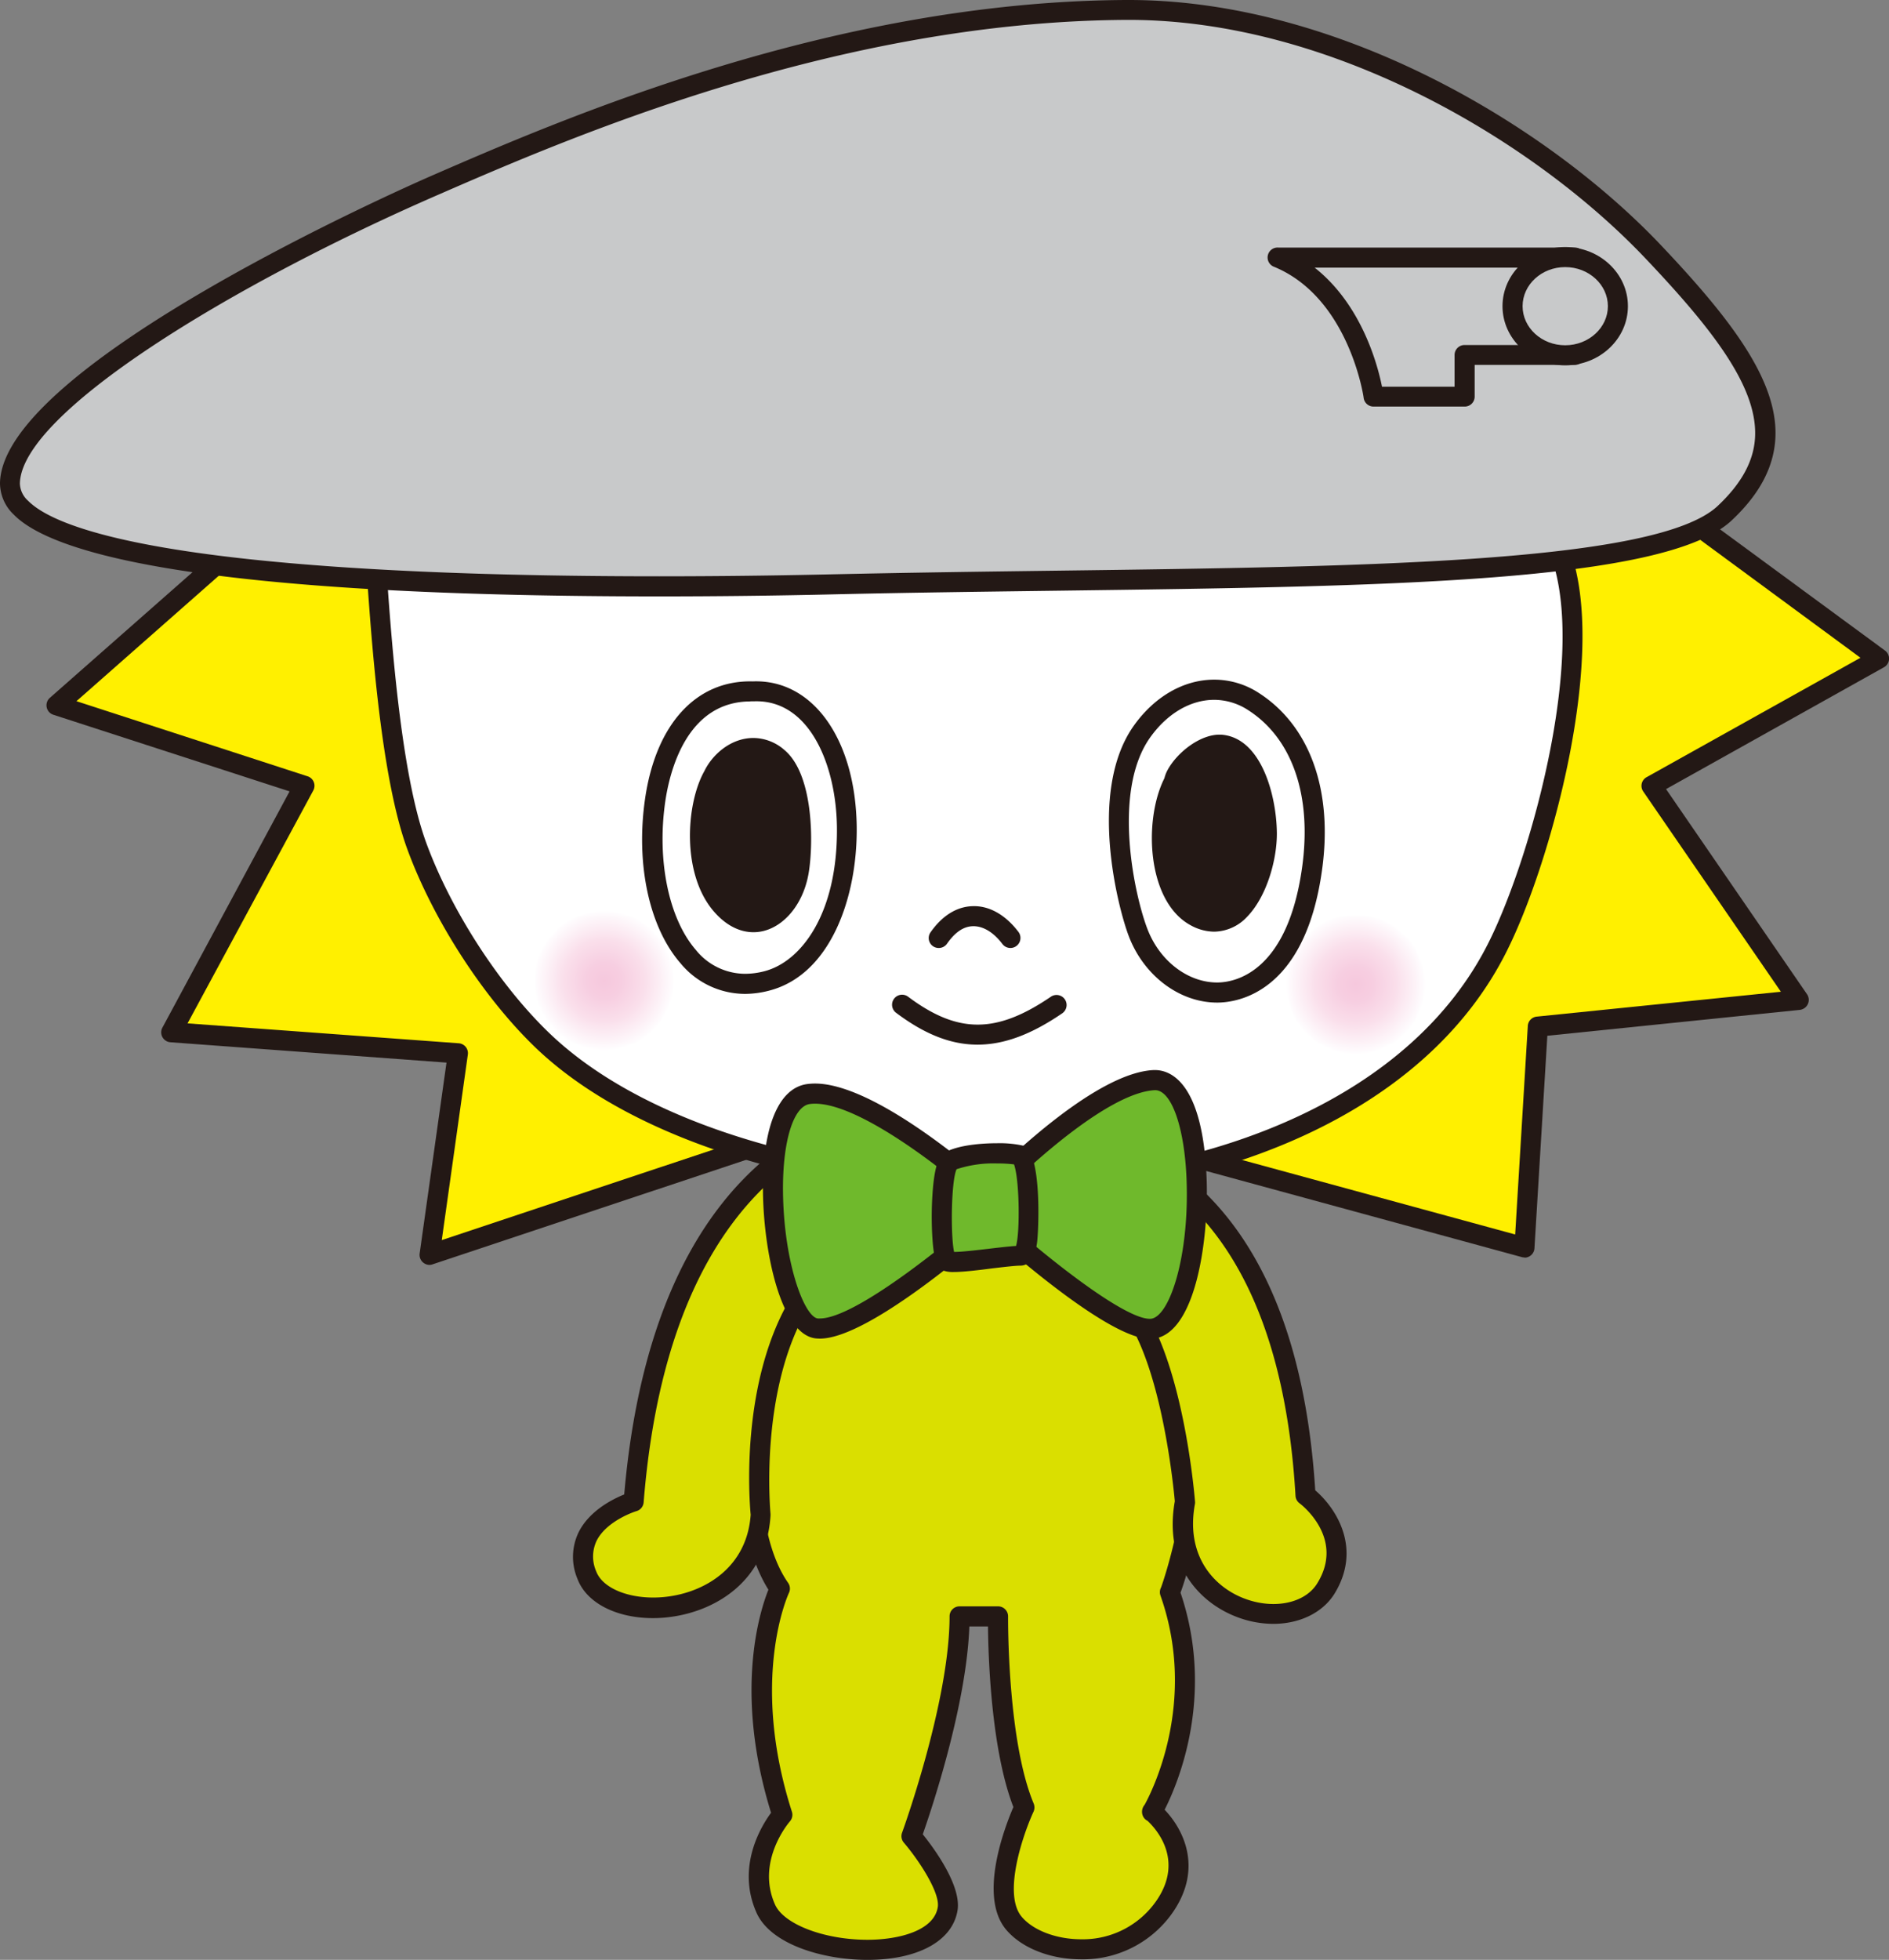 <svg xmlns="http://www.w3.org/2000/svg" xmlns:xlink="http://www.w3.org/1999/xlink" width="380" height="394.11" viewBox="0 0 380 394.11"><rect x="0" y="0" width="380" height="394.11" fill="#808080" stroke="none"/><defs><style>.cls-1{isolation:isolate;}.cls-2{fill:#fff000;}.cls-3{fill:#231815;}.cls-4{fill:#dadf00;}.cls-5{fill:#fff;}.cls-6{fill:#6fb92c;}.cls-7,.cls-8{mix-blend-mode:multiply;}.cls-7{fill:url(#radial-gradient);}.cls-8{fill:url(#radial-gradient-2);}.cls-9{fill:#c8c9ca;}</style><radialGradient id="radial-gradient" cx="-169.11" cy="451.88" r="14.12" gradientTransform="translate(308.65 -247.55) rotate(2.3)" gradientUnits="userSpaceOnUse"><stop offset="0" stop-color="#f6c8dd"/><stop offset="0.25" stop-color="#f7cee1"/><stop offset="0.58" stop-color="#fadfeb"/><stop offset="0.96" stop-color="#fefbfd"/><stop offset="1" stop-color="#fff"/></radialGradient><radialGradient id="radial-gradient-2" cx="-18.01" cy="446.58" r="14.12" xlink:href="#radial-gradient"/></defs><g class="cls-1"><g id="レイヤー_2" data-name="レイヤー 2"><g id="text"><polyline class="cls-2" points="312.05 84 377.98 132.43 332.23 158 361.84 201.06 309.36 206.44 306.67 250.84 217.86 226.63"/><path class="cls-3" d="M306.67,252.86a2,2,0,0,1-.54-.07l-88.8-24.22a2,2,0,1,1,1.06-3.89l86.41,23.56,2.54-41.92a2,2,0,0,1,1.81-1.89l49.1-5-27.68-40.26a2,2,0,0,1-.31-1.6,2,2,0,0,1,1-1.3l43-24L310.85,85.62a2,2,0,0,1,2.39-3.25l65.94,48.44a2,2,0,0,1-.21,3.38l-43.82,24.49,28.35,41.24a2,2,0,0,1,.17,2,2.05,2.05,0,0,1-1.63,1.16l-50.77,5.2L308.68,251a2,2,0,0,1-2,1.9Z"/><polyline class="cls-2" points="67.91 92.07 11.38 141.85 61.18 158 34.48 207.58 92.11 211.82 86.42 252.34 163.44 226.68"/><path class="cls-3" d="M86.42,254.36a2,2,0,0,1-1.29-.47,2,2,0,0,1-.71-1.83l5.4-38.38-55.49-4.09a2,2,0,0,1-1.63-3l25.55-47.45-47.49-15.4a2,2,0,0,1-.71-3.43L66.57,90.55a2,2,0,0,1,2.67,3L15.38,141,61.8,156.08A2,2,0,0,1,63,159L37.73,205.79l54.53,4a2,2,0,0,1,1.85,2.3l-5.24,37.28,73.93-24.63a2,2,0,0,1,1.27,3.83l-77,25.66A2.05,2.05,0,0,1,86.42,254.36Z"/><path class="cls-3" d="M67.73,93.19c.94-1-.77.22.55-.69A.83.83,0,0,1,67.73,93.19Z"/><path class="cls-3" d="M66.55,94.29c-.36,0-1.14.55-.77-.17C66,94.22,66.5,94.07,66.55,94.29Z"/><polygon class="cls-3" points="40.65 193 40.87 192.38 41 192.56 40.65 193"/><path class="cls-3" d="M66.35,211.4c.65-.08.43.21.54.25C66.3,211.63,67.12,211.42,66.35,211.4Z"/><path class="cls-3" d="M91.63,211.81v-.05l.45.55h-.14l.1-.4c0,.07,0,.15.06.15l-.27-.27Z"/><path class="cls-4" d="M195.3,221.9c-18,0-37.65,19-42,46.44-.16,1-7.32,35.54,3.59,51.12,0,0-8.51,17.5.49,45.48,0,0-7.76,8.88-3.33,18.86s34.74,12.1,36.59,0c.79-5.13-7.28-14.55-7.28-14.55S193,342.77,193,325h7.75s-.25,25.08,5.29,38.38c0,0-7.67,16.63-2.13,23.29s22.47,8.56,30.54-3.55c7.2-10.79-2.69-18.83-2.69-18.83-.63,1.4,12.29-19.45,3.58-44.11.47-.9,9.39-26.3,4.31-51.73C234.11,240.75,220.81,221.9,195.3,221.9Z"/><path class="cls-3" d="M174.48,394.11c-8.7,0-19.4-3-22.3-9.49-4.09-9.21.94-17.39,2.93-20.09-7.52-24.27-2.25-40.59-.53-44.86-9.3-14.76-4.94-42.94-3.35-51.37l.05-.28c4.31-27,23.65-48.14,44-48.14,24.35,0,39.94,16.22,46.34,48.2,4.64,23.21-2.2,47.05-4.14,52.19,7,20.67-.51,38.37-3.2,43.65,3.84,4,7.62,11.69,1.84,20.35A22,22,0,0,1,217.46,394c-6.22,0-12-2.3-15.09-6-5.63-6.76-.16-20.8,1.49-24.62-4.47-11.53-5.05-30.14-5.11-36.32H195c-.58,15.85-7.6,36.75-9.37,41.8,2.17,2.69,7.76,10.22,7,15.25C191.66,390.28,184.72,394.11,174.48,394.11ZM195.3,223.92c-20.32,0-36.6,23.22-40,44.74l-.08.39c-3.19,16.95-4,38.79,3.33,49.26a2,2,0,0,1,.16,2c-.08.16-8,17.19.59,44a2,2,0,0,1-.4,1.95c-.27.32-6.85,8.06-3,16.71,1.77,4,9.95,7.1,18.61,7.1,6.06,0,13.39-1.73,14.14-6.59.44-2.9-3.72-9.3-6.82-12.93a2,2,0,0,1-.37-2c.1-.26,9.56-26.36,9.56-43.53a2,2,0,0,1,2-2h7.75a2,2,0,0,1,1.44.6,2,2,0,0,1,.58,1.44c0,.24-.19,24.82,5.14,37.59a2.07,2.07,0,0,1,0,1.62c-2,4.31-6.29,16.5-2.42,21.15,2.3,2.76,7,4.55,12,4.55A18,18,0,0,0,232.78,382c5.42-8.13-.29-14.31-1.94-15.85a2,2,0,0,1-.79-.71,2.13,2.13,0,0,1-.12-2,2.18,2.18,0,0,1,.33-.52c1.11-2,10.84-20.42,3.18-42.09a2,2,0,0,1,.12-1.6c.07-.16,9.17-25.16,4.12-50.41C231.72,239,217.46,223.92,195.3,223.92Z"/><path class="cls-4" d="M161.11,261.61C150.35,279.1,153,304.66,153,304.66c-1.34,21.53-30.94,22.88-35,12.11s9.42-14.8,9.42-14.8c5.38-67.27,41.71-80.07,62.21-80.07"/><path class="cls-3" d="M131.36,325.39c-7.29,0-13.37-3-15.2-7.91a11.34,11.34,0,0,1,.23-9.34c2.15-4.34,6.86-6.69,9.18-7.62,6.48-74.8,50.66-80.64,64.11-80.64a2,2,0,0,1,0,4c-12.65,0-54.39,5.64-60.2,78.21a2,2,0,0,1-1.43,1.78c-.06,0-6,1.86-8.05,6a7.39,7.39,0,0,0-.06,6.12c1.44,3.84,8,6.05,14.88,5,7.36-1.1,15.46-6,16.19-16.39-.24-2.52-2.26-26.85,8.38-44.15a2,2,0,1,1,3.44,2.12C152.56,279.35,155,304.2,155,304.45s0,.23,0,.34c-.81,12.92-10.67,18.95-19.63,20.29A27,27,0,0,1,131.36,325.39Z"/><path class="cls-4" d="M204.89,226.63c13.45,0,53.66,5.38,57.7,74,0,0,10.76,8.07,4,18.83s-32.3,4-28.26-17.49c0,0-2.54-32.29-13.31-41.71"/><path class="cls-3" d="M256.14,326.54a20.7,20.7,0,0,1-7.5-1.45c-7.45-2.9-14.56-10.52-12.31-23.21-.27-3-3.06-31.75-12.6-40.1a2,2,0,0,1,2.66-3c11.26,9.85,13.88,41.72,14,43.08a2.27,2.27,0,0,1,0,.52c-1.95,10.44,3.76,16.65,9.76,19s12.31,1.06,14.8-2.93c5.68-9.09-3.15-15.88-3.53-16.16a2,2,0,0,1-.81-1.5c-3.82-65.07-40.21-72.1-55.68-72.1a2,2,0,1,1,0-4,53.75,53.75,0,0,1,33.65,11.72c15.38,12.46,24.12,33.75,26,63.28,4.18,3.57,9.53,11.73,3.79,20.92C265.92,324.41,261.31,326.54,256.14,326.54Z"/><path class="cls-5" d="M75.23,106.87c1.06,14.72,2.72,47.14,8.6,63.19,4.93,13.45,14.78,29.07,25.41,39.23C133,232,178.54,240.34,211.49,238.52c36.16-2,74.4-17,89.91-48.31,9.17-18.51,20.64-61.67,11.65-81"/><path class="cls-3" d="M202.75,240.77c-32.1,0-72.88-9-94.91-30-10.52-10.06-20.69-25.76-25.9-40-5.39-14.68-7.26-42.26-8.37-58.73-.13-1.83-.24-3.51-.35-5a2,2,0,1,1,4-.29c.1,1.5.22,3.18.34,5,1.1,16.26,3,43.47,8.14,57.61,5,13.7,14.79,28.81,24.9,38.48,23.24,22.22,68.51,30.44,100.75,28.67s72.3-15.1,88.21-47.19C308.32,171.7,320,129,311.22,110a2,2,0,0,1,3.66-1.7c5.29,11.4,3.54,29.16,1.14,42.06-2.69,14.46-7.72,30.45-12.82,40.72-16.67,33.64-58.25,47.59-91.6,49.43Q207.31,240.77,202.75,240.77Z"/><path class="cls-3" d="M188.86,190.63a2,2,0,0,1-1.65-3.18c3-4.25,6.27-5.19,8.53-5.23,3.3-.09,6.55,1.77,9.13,5.17a2,2,0,1,1-3.22,2.44c-1.77-2.34-3.84-3.59-5.84-3.58s-3.71,1.25-5.3,3.51A2,2,0,0,1,188.86,190.63Z"/><path class="cls-3" d="M196.64,210.07c-5.41,0-10.69-2.13-16.38-6.41a2,2,0,0,1,2.42-3.23c10,7.48,17.74,7.48,28.72,0a2,2,0,0,1,2.28,3.34C207.5,208,202,210.07,196.64,210.07Z"/><path class="cls-6" d="M198.51,240.2S174.38,218.32,162.6,220s-7.29,46,1.68,47.12,34.78-21.87,34.78-21.87,24.68,22.52,32.53,21.95c11.32-.8,12.91-50.56.57-50S198.51,240.2,198.51,240.2Z"/><path class="cls-3" d="M231.3,269.23c-7.82,0-26.68-16.31-32.26-21.28-5.68,4.94-25.1,21.23-34.09,21.23a9,9,0,0,1-.92-.05c-7.11-.89-10.45-17.85-10.55-29.61-.12-12.85,3.11-20.7,8.84-21.52a12.31,12.31,0,0,1,1.64-.11c11.08,0,29.16,15,34.44,19.52,5-5,22.39-21.72,33.67-22.23h.29c2.89,0,9.67,2.15,10.38,22.06.42,12-2.18,31.36-11,32Zm-32.24-26a2,2,0,0,1,1.36.52c9.09,8.29,25.5,21.45,30.88,21.45h.15c3.8-.27,7.8-12.48,7.25-27.82-.37-10.52-3-18.16-6.34-18.16-9.57.43-26.62,16.3-32.39,22.38a2,2,0,0,1-2.82.1c-6.06-5.5-23.85-19.76-33.19-19.76a7.21,7.21,0,0,0-1.07.07c-3.3.47-5.46,7.5-5.38,17.48.13,14.38,4.28,25.3,7,25.64a2.82,2.82,0,0,0,.42,0c7.18,0,26.09-15.45,32.77-21.4A2,2,0,0,1,199.06,243.23Z"/><path class="cls-6" d="M191.21,233.46c3.82-1.91,12.34-1.68,14-1.12s2.81,20.2,0,20.2-12.9,1.68-14.58,1.12S189,234.59,191.21,233.46Z"/><path class="cls-3" d="M191.83,255.79a6.12,6.12,0,0,1-1.82-.21c-1.52-.51-2.13-2.13-2.43-6.39a69.05,69.05,0,0,1,.07-10c.46-5.41,1.4-6.94,2.65-7.57,3.13-1.57,8.26-1.73,10.32-1.73a22.09,22.09,0,0,1,5.25.5c3.82,1.28,3.06,17.63,2.72,19.7-.17,1.09-.72,4.42-3.36,4.42-1,0-3.33.28-5.58.54C196.71,255.44,193.67,255.79,191.83,255.79Zm.6-20.67c-1.1,2.35-1.22,13.4-.5,16.63,1.63,0,4.61-.36,7.25-.67,2.07-.24,3.92-.46,5.21-.53.8-2.64.72-13.19-.4-16.4a26,26,0,0,0-3.37-.19A23.55,23.55,0,0,0,192.43,235.12Z"/><path class="cls-7" d="M135.62,197.74a14.12,14.12,0,1,1-13.54-14.68A14.13,14.13,0,0,1,135.62,197.74Z"/><path class="cls-8" d="M286.81,198.52a14.12,14.12,0,1,1-13.53-14.68A14.11,14.11,0,0,1,286.81,198.52Z"/><path class="cls-5" d="M170.36,166.29c-.18-14.55-6.78-27.77-18.87-27.25-11.63-.3-17.94,9.63-19.7,22-2.92,20.58,6,40.53,22.49,36.23C166.06,194.19,170.5,178.65,170.36,166.29Z"/><path class="cls-3" d="M149.87,199.86h0a16.86,16.86,0,0,1-13-6.19c-6.25-7.2-9-19.82-7.12-32.94,2.15-15.07,10.27-24,21.68-23.71,12.11-.47,20.69,11.67,20.91,29.25.16,14.08-5.21,29.72-17.59,32.93A19.38,19.38,0,0,1,149.87,199.86ZM151,141.05c-12.91,0-16.32,14.16-17.19,20.25-1.68,11.81.74,23.47,6.17,29.72a12.76,12.76,0,0,0,9.91,4.8h0a15.45,15.45,0,0,0,3.9-.52c7.4-1.92,14.77-11.63,14.57-29-.15-12.4-5.49-25.74-16.76-25.27H151Z"/><path class="cls-5" d="M252.16,141.09c-7.49-4.8-16.63-2.09-22.41,6-8.57,12-3.14,34.66-.67,40.8,6.47,16.06,30.38,19,34.86-13.2C265.9,160.65,262.45,147.68,252.16,141.09Z"/><path class="cls-3" d="M244.85,201.61h0c-7.43,0-14.52-5.21-17.64-13-2.12-5.26-8.61-29.4.9-42.72,4.18-5.86,10.06-9.22,16.14-9.22a16.44,16.44,0,0,1,9,2.69C263.55,146,268.18,159,265.94,175,262.5,199.69,248.93,201.61,244.85,201.61Zm-.6-60.88c-4.76,0-9.44,2.75-12.86,7.54-7.85,11-3.07,32.33-.44,38.87,2.52,6.24,8.1,10.43,13.9,10.43,3.25,0,14.1-1.67,17.09-23.16,2-14.39-1.95-25.91-10.87-31.62A12.54,12.54,0,0,0,244.25,140.73Z"/><path class="cls-3" d="M156.48,152.34c-5-4.22-10.86-.79-13,3.7-3.46,6.15-4.12,19.62,1.92,26.21,6.51,7.11,13.87,1.27,15.29-7C161.71,169.26,161.38,156.47,156.48,152.34Z"/><path class="cls-3" d="M151.57,187.46h0c-1.9,0-4.77-.66-7.68-3.85-6.91-7.54-5.91-22-2.19-28.56,1.56-3.25,5.26-6.65,9.87-6.65a9.56,9.56,0,0,1,6.21,2.4c6,5,5.86,19.16,4.88,24.83C161.48,182.48,156.82,187.46,151.57,187.46Zm0-35c-2.44,0-5,1.84-6.29,4.47-3.16,5.62-3.83,18.06,1.59,24,1.54,1.68,3.12,2.54,4.7,2.54,3.22,0,6.28-3.65,7.11-8.49,1.12-6.44.31-17.85-3.5-21.06A5.58,5.58,0,0,0,151.57,152.44Z"/><path class="cls-3" d="M245.81,149.78c-3.33-.38-7.59,3-9.23,6.15a5.61,5.61,0,0,0-.45,1.3c-4.1,7.82-3.08,23,4.28,27,9.16,5.05,14.53-8.7,14.43-16.78C254.77,161.47,252.36,150.53,245.81,149.78Z"/><path class="cls-3" d="M244.24,187.35h0a10,10,0,0,1-4.8-1.33c-8.78-4.84-9.41-21.19-5.21-29.51a7.29,7.29,0,0,1,.55-1.49c1.94-3.73,7-7.73,11.26-7.25,7.77.89,10.73,12.25,10.82,19.67.06,5.31-2,12.83-6,16.93A9.24,9.24,0,0,1,244.24,187.35Zm1-35.58c-2.19,0-5.55,2.48-6.91,5.1a3.39,3.39,0,0,0-.28.83,2.64,2.64,0,0,1-.17.47c-3.77,7.18-2.61,21,3.47,24.31a5,5,0,0,0,6.56-.95c3.12-3.16,4.93-9.62,4.87-14-.07-6.24-2.63-15.18-7.24-15.71Z"/><path class="cls-9" d="M2,97.15c.36-17.4,52-45.34,85.1-59.74S170.73,2.26,226.66,2c40.48-.17,82.39,23.78,106,48.65,22,23.17,30.05,37.77,14.32,52.53s-98.52,12.48-178.56,14.29S1.64,115.72,2,97.15Z"/><path class="cls-3" d="M132.67,119.93c-94,0-122.54-8.93-129.88-16.43A8.74,8.74,0,0,1,0,97.11c.5-23.91,82.81-60,86.32-61.55C112.64,24.1,167.4.25,226.65,0h.45c41.64,0,83.74,24.75,107,49.28,14.08,14.85,23.39,27.06,23.06,38.38-.18,6-3.06,11.61-8.82,17-13.35,12.54-69.78,13.27-135.12,14.12-14.65.19-29.8.38-44.77.72C156.16,119.79,144.12,119.93,132.67,119.93ZM227.1,4h-.43C168.25,4.29,114,27.91,87.93,39.26,46.47,57.31,4.33,83,4,97.2a4.82,4.82,0,0,0,1.63,3.48c3.51,3.57,14.11,8.52,44.71,11.79,21.31,2.27,49,3.42,82.29,3.42,11.42,0,23.43-.14,35.67-.42,15-.33,30.16-.53,44.81-.72,61.82-.8,120.21-1.56,132.42-13,4.93-4.63,7.4-9.27,7.54-14.19.29-9.92-8.56-21.36-21.95-35.48C308.5,28.16,267.54,4,227.1,4Z"/><path class="cls-9" d="M257.05,51.8H316.8V71.38H294.63v8.36H276.32S273.43,58.54,257.05,51.8Z"/><path class="cls-3" d="M294.63,81.76H276.32a2,2,0,0,1-2-1.74c0-.2-2.95-20.14-18-26.36a2,2,0,0,1,.77-3.88H316.8a2,2,0,0,1,2,2V71.38a2,2,0,0,1-2,2H296.65v6.34A2,2,0,0,1,294.63,81.76Zm-16.62-4h14.6V71.38a2,2,0,0,1,2-2h20.15V53.82H264.46C273.86,61.22,277.1,73.23,278,77.72Z"/><path class="cls-9" d="M325.47,61.46c0,5.45-4.75,9.87-10.61,9.87s-10.59-4.42-10.59-9.87,4.74-9.88,10.59-9.88S325.47,56,325.47,61.46Z"/><path class="cls-3" d="M314.86,73.47c-6.95,0-12.61-5.34-12.61-11.9s5.66-11.89,12.61-11.89S327.48,55,327.48,61.57,321.82,73.47,314.86,73.47Zm0-19.76c-4.73,0-8.57,3.53-8.57,7.86s3.84,7.86,8.57,7.86,8.59-3.53,8.59-7.86S319.6,53.71,314.86,53.71Z"/></g></g></g></svg>